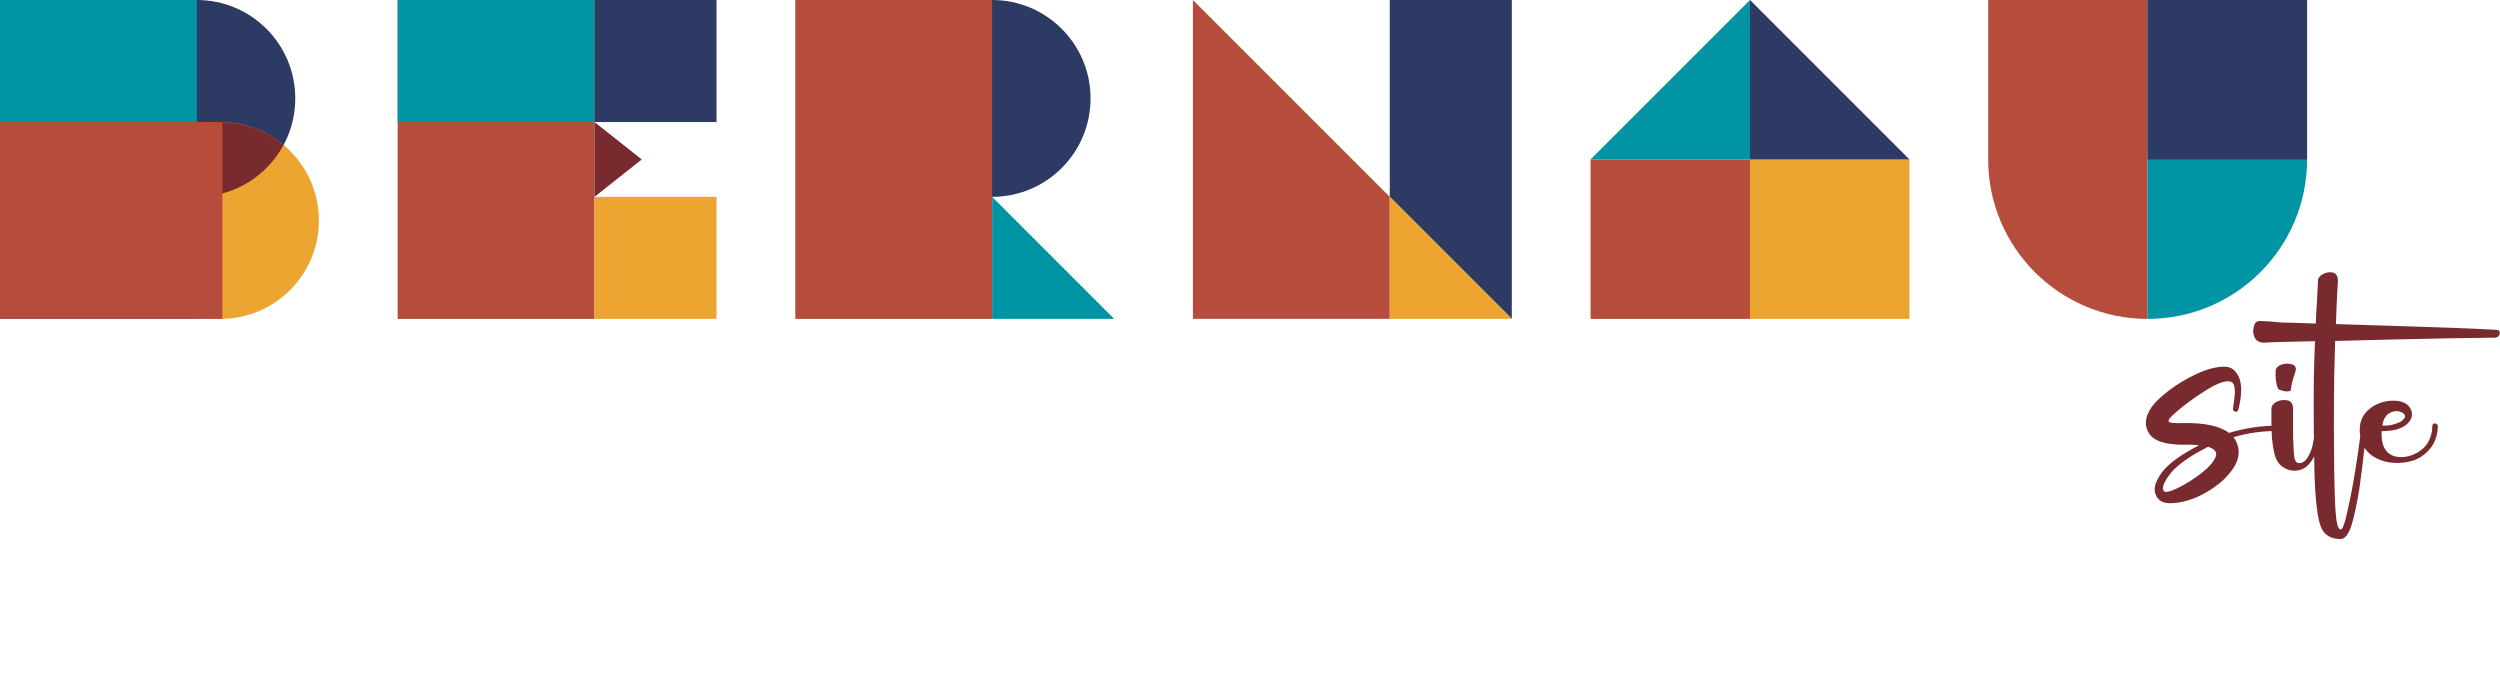 <svg width="1270" height="355" viewBox="0 0 1270 355" fill="none" xmlns="http://www.w3.org/2000/svg">
<circle cx="100" cy="50" r="50" fill="#2C3A64"/>
<circle cx="112" cy="112" r="50" fill="#EDA532"/>
<path fill-rule="evenodd" clip-rule="evenodd" d="M67.93 88.362C76.365 72.669 92.936 62 112 62C124.205 62 135.389 66.373 144.07 73.638C135.636 89.331 119.064 100 100 100C87.795 100 76.611 95.627 67.93 88.362Z" fill="#782A2E"/>
<path d="M0 0H100V162H0V0Z" fill="#0094A5"/>
<path d="M0 62H113V162H0V62Z" fill="#B64D3C"/>
<rect x="202" width="100" height="162" fill="#B64D3C"/>
<rect x="202" width="100" height="62" fill="#0094A5"/>
<rect x="302" width="62" height="62" fill="#2C3A64"/>
<rect x="302" y="100" width="62" height="62" fill="#EDA532"/>
<path d="M302 62L326 81L302 100V62Z" fill="#782A2E"/>
<circle cx="504" cy="50" r="50" fill="#2C3A64"/>
<rect x="404" width="100" height="162" fill="#B64D3C"/>
<path d="M504 100L566 162H504V100Z" fill="#0094A5"/>
<path d="M606 0L706 100V162H606V0Z" fill="#B64D3C"/>
<path d="M706 0H768V162L706 100V0Z" fill="#2C3A64"/>
<path d="M706 100L768 162H706V100Z" fill="#EDA532"/>
<rect x="808" y="81" width="81" height="81" fill="#B64D3C"/>
<path d="M808 81L889 0V81H808Z" fill="#0094A5"/>
<rect width="81" height="81" transform="matrix(-1 0 0 1 970 81)" fill="#EDA532"/>
<path d="M970 81L889 0V81H970Z" fill="#2C3A64"/>
<path d="M1010 0H1091V162V162C1046.26 162 1010 125.735 1010 81V0Z" fill="#B64D3C"/>
<path d="M1091 0H1172V81C1172 125.735 1135.74 162 1091 162V162V0Z" fill="#0094A5"/>
<rect x="1091" width="81" height="81" fill="#2C3A64"/>
<path d="M1099.96 249.872C1101.37 250 1103.8 249.232 1107.51 247.312C1111.22 245.392 1114.81 243.088 1118.39 240.272C1121.98 237.584 1124.28 234.896 1125.43 232.336C1126.58 229.904 1125.3 228.112 1121.72 226.96C1111.35 232.208 1104.7 237.2 1101.62 241.808C1098.42 246.416 1097.91 249.104 1099.96 249.872ZM1157.56 216.208C1157.94 216.208 1158.2 216.336 1158.58 216.592C1158.84 216.848 1158.97 217.232 1158.97 217.616C1158.97 218 1158.84 218.256 1158.58 218.512C1158.2 218.768 1157.94 218.896 1157.56 218.896C1149.5 218.896 1141.94 219.92 1134.65 222.096C1137.98 226.832 1138.1 231.696 1135.16 236.816C1132.09 241.936 1127.35 246.288 1120.95 250C1114.55 253.712 1108.28 255.632 1102.26 255.632C1098.68 255.632 1096.25 254.224 1095.1 251.28C1093.82 248.464 1094.84 244.752 1098.04 240.272C1101.24 235.792 1107.51 231.184 1117.11 226.192C1114.81 225.936 1111.99 225.808 1108.66 225.936C1099.83 225.808 1094.33 224.016 1091.9 220.432C1089.46 216.848 1089.46 212.88 1092.02 208.4C1093.69 205.456 1096.76 202.256 1101.24 198.8C1105.72 195.344 1110.58 192.4 1115.83 189.968C1121.08 187.536 1125.82 186.256 1130.04 186.256C1133.37 186.256 1135.8 188.048 1137.46 191.76C1139 195.472 1138.87 200.976 1137.08 208.144C1136.82 208.784 1136.44 209.04 1136.06 209.168C1135.67 209.296 1135.29 209.168 1134.9 208.784C1134.52 208.528 1134.26 208.144 1134.39 207.504C1134.39 207.12 1134.39 206.608 1134.52 206.224C1134.9 204.048 1135.16 202 1135.29 200.08C1135.42 198.16 1135.16 196.624 1134.78 195.472C1134.39 194.32 1133.37 193.68 1131.83 193.68C1129.14 193.68 1125.18 195.344 1119.8 198.8C1114.3 202.256 1109.69 205.712 1105.98 208.912C1102.78 211.6 1101.37 213.264 1101.62 214.032C1101.88 214.8 1104.18 215.056 1108.41 214.928C1119.67 214.672 1127.61 216.336 1132.34 219.92C1140.28 217.488 1148.73 216.208 1157.56 216.208ZM1177.17 215.44C1177.55 215.44 1177.93 215.568 1178.19 215.824C1178.45 216.08 1178.57 216.464 1178.57 216.848C1178.7 220.304 1178.19 223.76 1177.29 227.472C1176.4 230.672 1174.99 233.488 1173.07 235.664C1171.15 237.968 1168.59 239.12 1165.39 239.12C1163.21 239.12 1161.17 238.352 1159.25 236.944C1157.33 235.536 1155.92 233.104 1155.28 229.904C1154.89 227.984 1154.51 226.192 1154.38 224.528C1154.12 222.992 1154 220.944 1154 218.512C1153.87 216.08 1153.87 212.496 1153.87 207.76C1153.87 206.224 1154.77 204.944 1156.69 204.048C1158.48 203.152 1160.27 203.024 1162.19 203.408C1163.98 203.92 1164.88 205.328 1164.88 207.76C1164.88 212.496 1164.88 216.08 1164.88 218.768C1164.88 221.456 1164.88 223.504 1165.01 225.04C1165.13 226.704 1165.13 228.112 1165.26 229.52C1165.39 233.36 1166.16 235.28 1167.82 235.28C1169.61 235.28 1171.15 234.256 1172.3 232.336C1173.45 230.416 1174.22 228.496 1174.73 226.576C1175.5 223.12 1175.89 219.92 1175.89 216.848V216.72C1175.89 216.336 1176.01 216.08 1176.27 215.824C1176.53 215.568 1176.78 215.44 1177.17 215.44ZM1166.03 188.944C1164.75 192.528 1163.98 195.6 1163.73 198.032C1163.85 198.416 1163.6 198.544 1163.09 198.672C1162.45 198.8 1161.81 198.928 1161.04 198.8C1160.27 198.672 1159.5 198.544 1158.86 198.288C1158.09 198.16 1157.58 197.904 1157.33 197.52C1156.17 194.96 1155.79 191.888 1156.05 188.176C1156.3 186.768 1157.33 185.744 1159.25 185.104C1161.17 184.592 1162.83 184.592 1164.49 185.104C1166.16 185.744 1166.67 187.024 1166.03 188.944ZM1186.26 173.2C1186.26 174.608 1186.13 176.016 1186.13 177.424C1185.62 192.4 1185.49 211.088 1185.74 233.488V236.56C1185.87 244.624 1186 251.92 1186.38 258.704C1186.77 265.488 1187.66 268.944 1189.07 268.944C1189.97 268.944 1190.99 266.384 1192.14 261.264C1193.3 256.144 1194.58 250.256 1195.73 243.472C1196.88 236.816 1197.78 230.672 1198.54 225.168C1199.31 219.664 1199.82 216.336 1199.95 215.056C1200.08 214.672 1200.21 214.416 1200.59 214.16C1200.85 214.032 1201.1 213.904 1201.49 213.904C1201.87 214.032 1202.26 214.16 1202.51 214.416C1202.64 214.8 1202.77 215.056 1202.64 215.44C1202.26 218.896 1201.74 222.736 1201.23 226.704C1200.46 234 1199.57 241.168 1198.54 248.336C1197.39 255.504 1196.11 261.52 1194.7 266.384C1193.17 271.376 1191.25 273.808 1189.07 273.808C1185.62 273.808 1183.06 272.912 1181.14 270.992C1179.22 269.2 1177.94 265.36 1177.17 259.6C1176.27 253.84 1175.76 245.264 1175.63 233.872C1175.25 211.728 1175.25 194.96 1175.63 183.44C1175.76 179.984 1175.89 176.528 1176.02 173.328C1162.32 173.584 1153.61 173.84 1149.9 174.096C1147.6 173.968 1146.06 173.072 1145.29 171.28C1144.53 169.616 1144.4 167.824 1144.91 166.032C1145.29 164.24 1146.19 163.216 1147.6 163.088C1150.29 163.088 1154.25 163.344 1159.5 163.856C1164.88 163.984 1170.51 164.112 1176.4 164.368C1176.53 160.272 1176.78 156.56 1177.04 152.976C1177.17 149.52 1177.42 145.936 1177.55 142.224C1177.81 140.816 1178.83 139.792 1180.5 139.024C1182.16 138.256 1183.7 138.128 1185.36 138.512C1186.9 139.024 1187.66 140.432 1187.66 142.864C1187.66 143.376 1187.66 143.888 1187.54 144.528C1187.28 149.392 1186.9 156.048 1186.64 164.624C1196.88 165.008 1207.76 165.264 1219.15 165.648C1240.91 166.288 1257.3 166.928 1268.3 167.568C1269.2 167.696 1269.71 167.952 1269.84 168.592C1269.97 169.232 1269.84 169.872 1269.46 170.512C1269.07 171.152 1268.43 171.408 1267.66 171.536C1254.86 171.664 1237.97 171.92 1216.98 172.432C1207.89 172.688 1197.65 172.944 1186.26 173.2ZM1219.22 214.416C1221.27 213.136 1222.03 211.984 1221.65 210.96C1221.27 209.936 1220.11 209.296 1218.45 208.912C1216.79 208.656 1215.12 209.04 1213.46 210.064C1211.79 211.216 1210.64 213.264 1210.26 216.208H1211.03C1213.33 216.336 1216.02 215.824 1219.22 214.416ZM1237.01 215.056C1237.39 215.184 1237.78 215.312 1238.03 215.568C1238.29 215.824 1238.42 216.08 1238.42 216.464C1238.42 218.64 1238.03 220.688 1237.39 222.608C1236.75 224.656 1235.73 226.448 1234.32 228.112C1231.51 231.44 1228.05 233.616 1223.83 234.512C1219.6 235.408 1215.63 235.408 1211.92 234.512C1208.21 233.616 1205.01 231.952 1202.58 229.264C1200.02 226.576 1198.74 222.992 1198.74 218.384C1198.74 213.904 1200.4 210.32 1203.86 207.632C1207.19 204.944 1211.28 203.536 1216.02 203.536C1219.09 203.536 1221.52 204.304 1223.19 205.84C1224.85 207.504 1225.49 209.296 1225.23 211.344C1224.85 213.392 1223.44 215.184 1221.01 216.72C1219.09 217.744 1217.17 218.384 1215.25 218.64C1213.33 218.896 1211.54 219.024 1210.13 219.024H1209.87C1209.62 224.272 1210.77 227.984 1213.2 230.032C1215.63 232.08 1218.96 232.72 1223.19 231.824C1226.9 230.928 1229.84 229.136 1232.27 226.448C1234.45 223.504 1235.6 220.176 1235.6 216.464C1235.6 216.08 1235.73 215.824 1235.99 215.44C1236.24 215.184 1236.63 215.056 1237.01 215.056Z" fill="#782A2E"/>
</svg>
